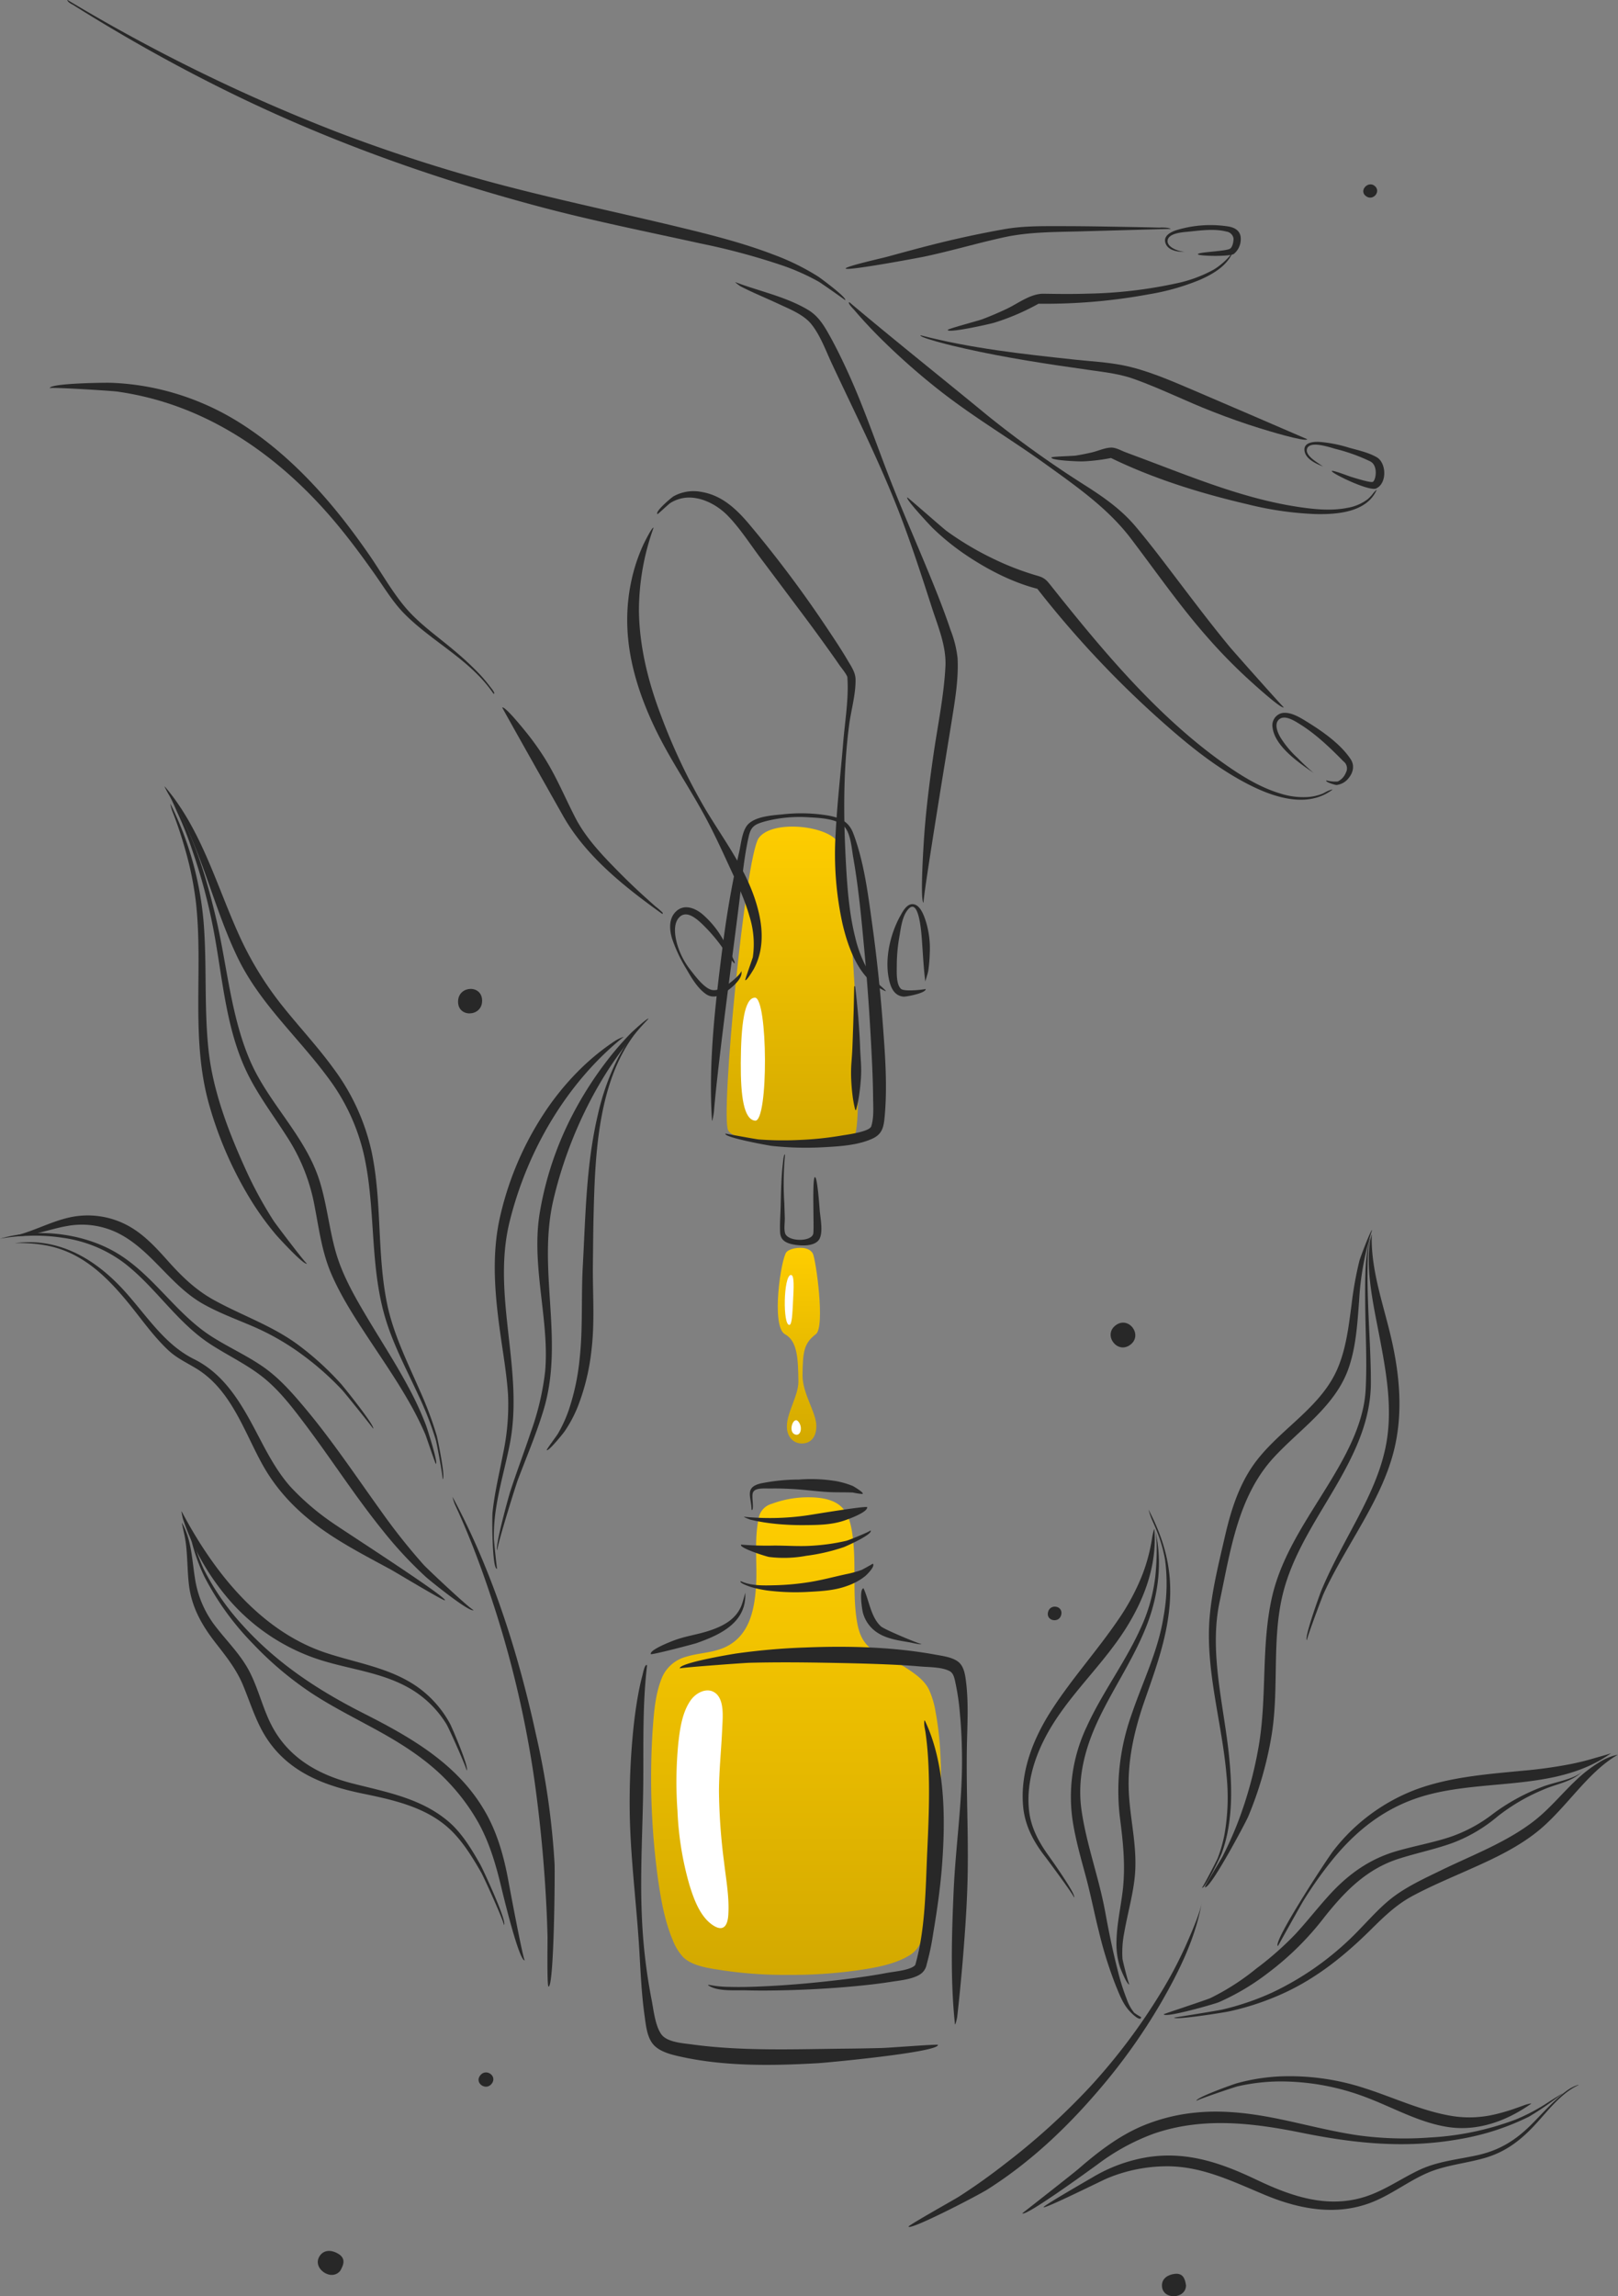 <svg xmlns="http://www.w3.org/2000/svg" xmlns:xlink="http://www.w3.org/1999/xlink" width="473.588" height="671.996" viewBox="0 0 473.588 671.996">
  <rect x="0" y="0" width="473.588" height="671.996" fill="#808080" stroke="none"/>
  <defs>
    <clipPath id="clip-path">
      <rect id="Rectangle_8186" data-name="Rectangle 8186" width="473.588" height="671.996" fill="none"/>
    </clipPath>
    <linearGradient id="linear-gradient" x1="0.5" x2="0.5" y2="1" gradientUnits="objectBoundingBox">
      <stop offset="0" stop-color="#ffce00"/>
      <stop offset="1" stop-color="#d3a900"/>
    </linearGradient>
  </defs>
  <g id="Groupe_3294" data-name="Groupe 3294" clip-path="url(#clip-path)">
    <path id="Tracé_69699" data-name="Tracé 69699" d="M315.952,503.917c-1.6,1.741-4.64,21.807-.441,24.087,3.682,2,3.826,7.329,3.915,13.807.056,4.049-3.4,9.124-3.379,13.178.013,3.149,2.009,5.012,4.492,4.968,2.528-.046,4.169-1.908,4.133-5.142-.046-4.039-4.075-9.442-4.035-14.813.052-7.034.479-9.441,3.907-12.045,2.771-2.107-.007-21.879-.895-23.572-1.363-2.6-6.525-1.748-7.7-.469" transform="translate(-85.733 -137.522)" fill="url(#linear-gradient)"/>
    <path id="Tracé_69700" data-name="Tracé 69700" d="M293.241,421.913c2.866,5.129,33.53,5.716,36.969,1.473,2.962-3.658-1-78.076-4.677-85.509-2.543-5.148-19.481-7.081-23.379-1.487s-11.248,81.346-8.913,85.523" transform="translate(-80.099 -91.1)" fill="url(#linear-gradient)"/>
    <path id="Tracé_69701" data-name="Tracé 69701" d="M286.771,417.588c-1.114-16.892.992-34.361,3.121-51.079,1.178-9.251,2.757-18.471,4.839-27.563.548-2.392.864-6.461,2.744-8.222,2.36-2.211,7-2.476,10.022-2.77a48.185,48.185,0,0,1,13.182.338c3.631.659,6.125,1.741,7.452,5.265,3.185,8.452,4.339,17.966,5.572,26.866,1.337,9.653,2.344,19.363,3.075,29.08.663,8.825,1.345,17.924.543,26.762-.274,3.02-.607,5.23-3.6,6.6-4.314,1.967-9.619,2.258-14.287,2.513a92.87,92.87,0,0,1-15-.37c-1.2-.13-14.279-2.526-13.746-3.61.012-.025,8.862,1.629,9.76,1.7a94.154,94.154,0,0,0,12.156.137,95.636,95.636,0,0,0,12.041-1.265c1.6-.28,8.273-1.1,8.755-2.753.81-2.647.545-5.761.522-8.487-.041-4.715-.265-9.426-.507-14.133-.485-9.455-1.135-18.9-2.007-28.332-.855-9.236-1.689-18.546-3.3-27.686-.458-2.6-.721-7.093-2.689-9.126-2.177-2.25-7.179-2.453-10.042-2.612a40.15,40.15,0,0,0-13,1.156c-3.041.857-4.184,1.432-4.861,4.43-1.359,6.018-1.906,12.236-2.663,18.355-1.387,11.217-2.9,22.419-4.309,33.634q-.642,5.106-1.249,10.216c-.267,2.263-.541,4.526-.793,6.791-.29,2.6-.575,5.2-.827,7.806q-.19,1.954-.353,3.91c-.036.431-.506,2.984-.544,2.449" transform="translate(-78.368 -89.639)" fill="#282828"/>
    <path id="Tracé_69702" data-name="Tracé 69702" d="M344.121,433.425a34.072,34.072,0,0,1-.813-4.513c-.178-1.5-.293-3.005-.357-4.505a39.992,39.992,0,0,1,.062-4.494c.108-1.5.23-2.992.288-4.489s.12-2.994.163-4.49q.092-2.246.15-4.494c.115-3,.147-6,.219-9.006a.142.142,0,0,1,.283-.015c.381,2.986.649,5.984.916,8.984q.178,2.251.319,4.507t.22,4.512c.063,1.5.168,3.008.252,4.513a37.178,37.178,0,0,1-.034,4.507q-.154,2.25-.475,4.5a36.122,36.122,0,0,1-.909,4.489.147.147,0,0,1-.284,0" transform="translate(-93.811 -108.688)" fill="#282828"/>
    <path id="Tracé_69703" data-name="Tracé 69703" d="M315.758,465.125a89.9,89.9,0,0,0-.206,14.216q.067,2.145.134,4.291c.044,1.416-.291,3.182.092,4.5.726,2.5,7.625,2.618,8.236.178.333-1.329-.43-16.749.522-16.589.709.119,1.3,8.858,1.384,9.823.188,2.166,1.014,6.167-.063,8.229-1.268,2.428-5.838,2.078-7.98,1.606-2.126-.468-3.469-1.371-3.562-3.564-.115-2.726.134-5.547.185-8.275.038-2.027.088-4.053.182-6.078.087-1.869.2-3.74.429-5.6.065-.527.251-3.027.647-2.739" transform="translate(-85.979 -127.238)" fill="#282828"/>
    <path id="Tracé_69704" data-name="Tracé 69704" d="M298.481,421.046c.058-11.367,1.074-19.033,4.126-19.123,3.814-.113,4.043,36.484.045,36-3.264-.392-4.221-6.973-4.171-16.882" transform="translate(-81.655 -109.954)" fill="#fff"/>
    <path id="Tracé_69705" data-name="Tracé 69705" d="M320.817,572.439c-1.345-1.417-2.92,2.863-1.048,3.8s2.589-2.175,1.048-3.8" transform="translate(-87.244 -156.524)" fill="#fff"/>
    <path id="Tracé_69706" data-name="Tracé 69706" d="M317.581,528.247c.739-.1.868-3.327,1.054-7.055.179-3.594.45-7.7-.66-7.558-2.173.269-2.386,14.877-.394,14.613" transform="translate(-86.505 -140.514)" fill="#fff"/>
    <path id="Tracé_69707" data-name="Tracé 69707" d="M296.388,113.709c7,2.654,14.592,4.174,21.093,8.021,3.018,1.786,4.625,4.406,6.308,7.412,1.938,3.462,3.677,7.044,5.334,10.647,4.855,10.562,8.52,21.6,12.773,32.407,4.294,10.911,9.1,21.608,13.419,32.508,1.409,3.558,2.758,7.143,3.97,10.774a31.893,31.893,0,0,1,2.052,8.191c.344,6.366-.844,12.911-1.836,19.174-.656,4.143-8.614,52.4-8.087,52.447-1.127-.1-.036-16.855.139-19.338.567-8.071,1.59-16.108,2.75-24.113,1.233-8.51,3.039-17.08,3.482-25.679.308-5.985-2.209-11.788-4.017-17.4-2.665-8.274-5.352-16.548-8.386-24.694-5.949-15.968-13.65-31.165-20.855-46.584-1.766-3.778-3.379-8.3-6.032-11.563-2.248-2.763-6.3-4.359-9.441-5.827-1.86-.87-3.743-1.693-5.617-2.532-.763-.341-1.526-.682-2.284-1.034-1.111-.516-2.221-1.041-3.306-1.61-.276-.145-1.949-1.393-1.459-1.207" transform="translate(-81.059 -31.102)" fill="#282828"/>
    <path id="Tracé_69708" data-name="Tracé 69708" d="M331.567,344.169c-7.516-3.225-10.812-12.343-12.527-19.689a95.4,95.4,0,0,1-2.006-26.469c.45-8.9,1.491-17.782,2.216-26.666.5-6.133,1.643-12.669,1.222-18.839.162-.605-1.939-3.15-2.325-3.717-1.224-1.8-2.492-3.567-3.759-5.334q-3.915-5.459-7.958-10.825Q300.72,225,295,217.385c-3.06-4.088-5.971-8.649-9.518-12.3-2.837-2.921-7.03-5.277-11.188-5.336a10.283,10.283,0,0,0-5.7,1.632c-.442.283-3.629,3.275-3.694,3.223-.909-.729,4.207-4.946,4.663-5.211a12.1,12.1,0,0,1,8.061-1.318c5.93.95,10.094,4.782,13.836,9.161a343.394,343.394,0,0,1,23.953,32.086c1.755,2.62,3.485,5.259,5.083,7.979,1,1.7,2.306,3.533,2.357,5.559.11,4.353-1.3,9.088-1.863,13.365-1.754,13.4-1.692,26.714-.964,40.19.4,7.37.927,14.81,2.722,21.993a36.208,36.208,0,0,0,3.747,9.7,19.266,19.266,0,0,0,2.819,3.728c.368.373.755.732,1.157,1.067.049.042,1.752,1.543,1.1,1.268" transform="translate(-72.439 -54.137)" fill="#282828"/>
    <path id="Tracé_69709" data-name="Tracé 69709" d="M260.426,212.635a72.08,72.08,0,0,0-4.271,24.2c.113,10.422,2.679,20.761,6.361,30.463a175.2,175.2,0,0,0,12.99,27.5c5.275,8.875,11.635,17.1,14.794,27.066,1.423,4.488,2.275,9.319,1.471,14.012a18.952,18.952,0,0,1-1.993,5.854c-.14.259-2.127,3.6-2.513,3.277-.11-.092,2.175-6.432,2.23-6.743a26.975,26.975,0,0,0-.979-11.922c-1.478-5.246-3.866-10.188-6.137-15.125-2.075-4.511-4.164-9.021-6.5-13.406-4.826-9.064-10.751-17.537-15.157-26.823-4.29-9.043-7.491-18.807-7.94-28.867A54.505,54.505,0,0,1,254.7,225.04a51.19,51.19,0,0,1,2.641-7.264c.352-.779,2.76-5.615,3.083-5.142" transform="translate(-69.139 -58.162)" fill="#282828"/>
    <path id="Tracé_69710" data-name="Tracé 69710" d="M249.1,345.351c-10.862-7.776-22.276-16.807-28.926-28.606-2.4-4.25-17.876-31.678-17.807-31.72.758-.456,5.74,5.708,6.324,6.412a80.213,80.213,0,0,1,5.743,7.858c3.674,5.7,6.2,11.9,9.287,17.91,3.133,6.09,8.1,11.232,12.874,16.066q3.367,3.41,6.912,6.637,1.853,1.7,3.743,3.359a19.346,19.346,0,0,1,2.067,1.8c0,.027.132.53-.217.28" transform="translate(-55.36 -77.968)" fill="#282828"/>
    <path id="Tracé_69711" data-name="Tracé 69711" d="M149.952,245.232c-6.675-9.887-17.861-15.124-26.066-23.394-3.352-3.379-5.912-7.657-8.658-11.551-3.372-4.783-6.842-9.493-10.548-14C90.073,178.5,71.5,164.337,49.291,158.653a90.488,90.488,0,0,0-9.428-1.869c-1.7-.246-19.821-1.375-19.813-1-.031-1.463,16.239-1.64,17.867-1.581a75.082,75.082,0,0,1,12.852,1.579A76.625,76.625,0,0,1,75.492,165.8c10.126,6.331,19,14.706,26.765,23.884,4,4.733,7.718,9.717,11.258,14.827s6.662,10.785,10.691,15.519c4.011,4.715,9.289,8.363,13.971,12.318a89.99,89.99,0,0,1,7.485,6.915,41.639,41.639,0,0,1,3.161,3.726c.336.452,1.85,2.172,1.129,2.242" transform="translate(-5.485 -42.181)" fill="#282828"/>
    <path id="Tracé_69712" data-name="Tracé 69712" d="M27.34.092a513.618,513.618,0,0,0,78.447,38.432,469.186,469.186,0,0,0,49.582,15.9c16.94,4.411,34.073,8,51.083,12.111,9.278,2.245,18.6,4.6,27.535,8.042a69.791,69.791,0,0,1,12.83,6.31c.687.443,8.626,6.281,7.977,6.965.035-.037-7-5-7.827-5.465a65.891,65.891,0,0,0-10.392-4.643,197.592,197.592,0,0,0-24.051-6.478c-15.97-3.517-31.994-6.711-47.8-10.947C133.272,51.9,102.539,40.873,73.254,26.371Q61.1,20.354,49.283,13.666,43.474,10.38,37.75,6.939q-2.961-1.78-5.9-3.6-1.566-.971-3.126-1.953A5.375,5.375,0,0,1,27.557.646c.36.438-1-1.016-.217-.554" transform="translate(-7.412 0)" fill="#282828"/>
    <path id="Tracé_69713" data-name="Tracé 69713" d="M368.668,386.9c-.488-3.655-.652-7.351-.925-11.026-.113-1.513-.7-14.555-4.322-9.85-1.571,2.043-1.916,5.241-2.343,7.691a49.176,49.176,0,0,0-.769,8.472c0,1.8-.238,5.452,1.215,6.839,1,.95,7.258.168,7.22.03.328,1.191-5.724,2.331-6.5,2.253-2.816-.286-3.788-2.86-4.279-5.33-1.178-5.92.442-12.973,3.316-18.193.825-1.5,2.133-4.031,4.194-3.459,1.977.549,2.958,3.729,3.489,5.435a27.154,27.154,0,0,1,1,8.8,43.6,43.6,0,0,1-.429,5.129c-.109.758-.887,3.112-.874,3.211" transform="translate(-97.823 -99.646)" fill="#282828"/>
    <path id="Tracé_69714" data-name="Tracé 69714" d="M290.807,384.1c.789,2.118-2.89,5.033-4.246,5.989-1.976,1.395-4.106,2.266-6.2.722-2.426-1.791-4.072-4.616-5.562-7.213a43.437,43.437,0,0,1-4.211-8.918c-.812-2.7-1.012-5.954,1.215-8.007,2.275-2.1,5.219-1.046,7.418.651a27.307,27.307,0,0,1,6.09,7.285c.4.631,4.022,7.123,3.6,7.3-.352.145-3.9-5.068-4.352-5.647a48.121,48.121,0,0,0-5.709-6.362c-1.661-1.472-4.255-3.5-6.205-1.407-1.778,1.911-1.241,5.328-.623,7.623a22.124,22.124,0,0,0,3.947,7.741c1.382,1.775,3.7,4.879,5.82,5.711,2.1.826,4.639-1.083,6.3-2.381.553-.431,2.931-2.494,2.71-3.082" transform="translate(-73.871 -99.992)" fill="#282828"/>
    <path id="Tracé_69715" data-name="Tracé 69715" d="M342.175,121.741c13.279,11.2,26.868,21.985,40.273,33.026a308.043,308.043,0,0,0,29.338,20.965c5.38,3.466,10.148,6.862,14.277,11.775,4.5,5.352,8.695,10.971,12.925,16.535,4.751,6.248,9.5,12.5,14.5,18.551,1.252,1.515,15.743,17.808,15.843,17.707-.661.665-9.308-7.255-10.606-8.439a154.579,154.579,0,0,1-11.454-11.719c-8.2-9.249-15.182-19.337-22.638-29.165-6.691-8.82-15.709-15.117-24.622-21.555-10.089-7.288-20.855-13.639-30.692-21.268a198.1,198.1,0,0,1-15.232-13.13c-2.429-2.314-4.8-4.692-7.075-7.158q-1.708-1.849-3.339-3.764c-.331-.39-2.179-2.18-1.5-2.361" transform="translate(-93.568 -33.305)" fill="#282828"/>
    <path id="Tracé_69716" data-name="Tracé 69716" d="M489.856,286.027c-7.733,5.657-18.087,1.767-25.6-2.258-8.14-4.361-15.472-10.156-22.393-16.228a294.24,294.24,0,0,1-38.637-40.918l1.048.672c-7.595-1.849-14.917-5.612-21.379-9.938a70.561,70.561,0,0,1-9.941-8.039c-.66-.642-8.023-8.493-7.4-8.929.113-.08,10.38,9.006,11.552,9.855a88.508,88.508,0,0,0,13.59,8.08,81.258,81.258,0,0,0,12.94,4.986c2.1.6,2.66,1.257,4.023,2.978q2.737,3.455,5.514,6.879c13.607,16.786,28.517,33.689,46.409,46.038,4.736,3.27,9.848,6.289,15.406,7.912a21.83,21.83,0,0,0,7.939.948,14.4,14.4,0,0,0,4.1-.948c.642-.255,1.261-.715,1.9-.927-.035.012,1.5-.591.925-.163" transform="translate(-99.994 -54.82)" fill="#282828"/>
    <path id="Tracé_69717" data-name="Tracé 69717" d="M370.89,135.064c14.737,3.844,29.97,5.5,45.081,7.124,4.567.493,9.289.734,13.8,1.593,7.328,1.4,14.465,4.6,21.283,7.49,2.781,1.178,33.038,14.192,33.029,14.215-.363.97-12.439-2.766-13.688-3.15-4.712-1.447-9.356-3.109-13.95-4.9-7.711-3-15.147-6.729-22.93-9.531-4.154-1.5-8.406-2-12.752-2.611-6.453-.906-12.9-1.851-19.325-2.927-5.8-.969-11.574-2.07-17.31-3.35-2.55-.569-5.092-1.174-7.611-1.865-.864-.237-6.028-1.608-5.625-2.093" transform="translate(-101.458 -36.949)" fill="#282828"/>
    <path id="Tracé_69718" data-name="Tracé 69718" d="M518.781,192.837c-2.951,6.429-11.5,7.059-17.644,6.945a96.984,96.984,0,0,1-20.043-2.864c-13.824-3.217-27.657-7.5-40.422-13.752a7.47,7.47,0,0,1,1,.08,54.851,54.851,0,0,1-8.959,1.117c-.788.031-9.378-.256-9.064-1.162.1-.282,6.118-.382,7.23-.56,1.539-.246,3.068-.559,4.587-.907,1.815-.416,4.017-1.47,5.864-1.411,1.315.042,2.772.893,3.982,1.347l5.6,2.1c14.784,5.552,29.525,11.629,45.257,13.955,4.647.687,9.547,1.156,14.194.214a13.529,13.529,0,0,0,5.847-2.513,10.655,10.655,0,0,0,1.686-1.83c.018-.023,1.144-1.313.892-.758" transform="translate(-115.894 -49.33)" fill="#282828"/>
    <path id="Tracé_69719" data-name="Tracé 69719" d="M435.713,91.91q-12.927.358-25.852.716c-7.6.219-15.338.116-22.792,1.746-7.785,1.7-15.429,3.982-23.228,5.633-2.066.437-23.034,4.332-23.092,3.492-.044-.623,10.6-3.015,11.871-3.36,5.187-1.41,10.372-2.84,15.591-4.125q9.352-2.3,18.848-3.995c5.554-.992,11.151-.917,16.775-.913,6.425,0,12.848.114,19.271.228q3.209.057,6.418.129c.984.023,1.967.052,2.951.078a13.361,13.361,0,0,1,2.553.068c-.044-.011,1.28.284.686.3" transform="translate(-93.219 -24.923)" fill="#282828"/>
    <path id="Tracé_69720" data-name="Tracé 69720" d="M465.578,100.374c-1.3,4.567-5.967,7.273-10.036,9.032a68.268,68.268,0,0,1-14.842,4.186,167.232,167.232,0,0,1-32.691,2.75,8.123,8.123,0,0,1,.794-.208,67.143,67.143,0,0,1-13.377,5.779c-1.123.351-13.567,3.157-13.567,2.09,0-.3,9-2.7,10.022-3.082,2.408-.9,4.77-1.916,7.1-3.006,3.506-1.642,7.089-4.559,11.008-4.494,4.306.071,8.612.119,12.917-.025a132.486,132.486,0,0,0,25.618-2.957,39.167,39.167,0,0,0,11.223-4.1c2.118-1.262,5.295-4.059,5.833-5.962" transform="translate(-104.465 -27.459)" fill="#282828"/>
    <path id="Tracé_69721" data-name="Tracé 69721" d="M524.77,304.763c-4.154-2.863-11.317-7.715-12.02-13.233a3.689,3.689,0,0,1,2.61-4.257c2.539-.583,5.494,1.311,7.54,2.571,4.432,2.728,9.829,6.5,12.723,10.933,1.207,1.848.7,3.958-.7,5.591a5.146,5.146,0,0,1-3.484,1.926c-.3.015-3.426-.878-2.938-1.354a9.633,9.633,0,0,0,3.316.32,4.771,4.771,0,0,0,2.38-2.58,2.566,2.566,0,0,0-.729-3.329c-3.8-3.887-7.994-7.9-12.622-10.791-1.437-.9-4.285-2.8-5.994-1.62-1.788,1.23-.683,3.887.13,5.32a28.355,28.355,0,0,0,5.138,6.166,60.929,60.929,0,0,0,4.646,4.338" transform="translate(-140.263 -78.56)" fill="#282828"/>
    <path id="Tracé_69722" data-name="Tracé 69722" d="M531.1,185.227c-1.887-.71-4.829-2.014-5.4-4.2-.72-2.777,2.274-3.115,4.254-3.015a39.257,39.257,0,0,1,8.573,1.669c2.666.751,5.853,1.435,8.262,2.846,2.814,1.646,3.053,7.649-.224,9.12-2.069.929-13.319-4.577-12.964-5.11.226-.341,4.9,1.472,5.418,1.635,2.195.687,6.053,1.857,6.609,1.531.88-.517,1.613-4.733-.759-5.976a52.5,52.5,0,0,0-10.238-3.674c-1.651-.457-7.223-2.4-8.212-.178-.626,1.409,1.091,2.841,2.033,3.555.527.4,2.481,1.735,2.643,1.8" transform="translate(-143.786 -48.695)" fill="#282828"/>
    <path id="Tracé_69723" data-name="Tracé 69723" d="M475.332,98.536c-1.963.04-4.916-.309-5.73-2.445-.806-2.112,1.247-3.257,2.933-3.851a34.147,34.147,0,0,1,14.846-1.232c1.837.231,3.655.846,4.132,2.851a5.611,5.611,0,0,1-1.918,5.247c-1.288.906-10.641.649-10.559.112.1-.656,7.4-.795,9.242-1.531,1.09-.435,1.247-2.848,1.184-3.157a2.445,2.445,0,0,0-2.061-1.943c-3.442-.891-7.484-.348-10.989.017-1.646.171-6.095.374-6.239,2.681-.137,2.2,4.027,3.277,5.159,3.251" transform="translate(-128.42 -24.816)" fill="#282828"/>
    <path id="Tracé_69724" data-name="Tracé 69724" d="M577.03,840c-5.3,2.45-9.144,7.845-13.052,11.983-4.136,4.381-8.414,7.582-14.26,9.3-5.578,1.638-11.523,2.078-16.892,4.409-5.644,2.45-10.535,6.348-16.287,8.6-10.4,4.064-21.191,2.019-31.18-2.131-9.319-3.873-18.366-8.421-28.69-8.416a45.592,45.592,0,0,0-17.6,3.541c-1.632.684-18.37,9.034-18.587,8.421-.136-.379,12.989-7.944,14.366-8.743a45.85,45.85,0,0,1,15.963-5.87c11.626-1.828,21.614,1.644,31.973,6.579,10.138,4.829,20.807,8.578,32,4.923,5.58-1.823,10.4-5.279,15.676-7.774,5.356-2.534,11.189-3.045,16.907-4.3,6.557-1.438,11.314-4.38,16.008-9.113,2.44-2.46,4.771-5.033,7.337-7.365a28.347,28.347,0,0,1,3.352-2.731c1.889-1.249,3.487-1.554,2.961-1.31" transform="translate(-115.032 -229.779)" fill="#282828"/>
    <path id="Tracé_69725" data-name="Tracé 69725" d="M579.984,844.52c-7.091,4.98-15.484,8.092-24.223,6.778-8.61-1.294-16.5-5.936-24.592-8.917a70.476,70.476,0,0,0-23.493-4.425,56.8,56.8,0,0,0-13.515,1.424c-1.013.236-12.182,4.018-12.054,4.264-.457-.88,10.745-4.866,11.823-5.166a57.587,57.587,0,0,1,12.66-2.006,70.551,70.551,0,0,1,24.853,3.5c8.409,2.693,16.643,6.635,25.4,8.084a32.337,32.337,0,0,0,12.111-.353,54.067,54.067,0,0,0,5.993-1.7c1.091-.37,2.173-.763,3.253-1.163.337-.125,2.264-.667,1.783-.32" transform="translate(-131.886 -228.814)" fill="#282828"/>
    <path id="Tracé_69726" data-name="Tracé 69726" d="M570.114,843.291a86.532,86.532,0,0,1-9.882,6.851,73.376,73.376,0,0,1-20.581,6.621c-15.573,2.745-30.47,1.228-45.83-1.881-14.551-2.946-29.075-4.683-43.368.217a63.943,63.943,0,0,0-16.522,9.024c-1.79,1.292-21.379,15.589-21.993,14.279.006.012,14.994-11.743,16.313-12.885,5.683-4.92,11.587-9.53,18.533-12.537a53.547,53.547,0,0,1,15.886-4.025c8.644-.87,17.236.338,25.694,2.139,7.268,1.547,14.473,3.435,21.834,4.51a99.7,99.7,0,0,0,21.051.635,83.543,83.543,0,0,0,25.191-5.3,56.376,56.376,0,0,0,9.816-5.271c1.205-.772,3.552-2.215,3.857-2.38" transform="translate(-112.694 -230.699)" fill="#282828"/>
    <path id="Tracé_69727" data-name="Tracé 69727" d="M450.622,616.141c.788,10.509-3,20.545-8.578,29.28-5.871,9.192-13.848,16.777-19.927,25.815-5.284,7.856-9.151,17.225-8.217,26.876.494,5.11,2.807,9.39,5.756,13.494.652.907,8.418,11.812,7.407,12.224.367-.15-7.838-11.209-8.51-12.075-3.376-4.351-5.847-9.011-6.354-14.575-.924-10.133,2.965-19.9,8.371-28.266,5.9-9.127,13.211-17.237,19.342-26.2a65.758,65.758,0,0,0,7.072-13.059,51.439,51.439,0,0,0,2.213-7.133c.325-1.4.585-2.814.8-4.235.01-.068.565-2.855.623-2.144" transform="translate(-112.728 -168.526)" fill="#282828"/>
    <path id="Tracé_69728" data-name="Tracé 69728" d="M459.247,608.166c4.744,9.1,7.036,17.7,6.163,28.01-.84,9.922-4.144,18.757-7.378,28.077-3.064,8.833-5.1,17.891-4.523,27.293.513,8.342,2.613,16.114,1.65,24.574-.613,5.39-2.123,10.595-3.042,15.928a29.379,29.379,0,0,0-.5,7.535c.061.7,1.82,7.618,2.031,7.512-.633.318-2.518-4.342-2.734-4.978a22.14,22.14,0,0,1-1.05-7.558c.083-4.837,1.156-9.606,1.761-14.39.963-7.624.164-14.709-.8-22.234a66.354,66.354,0,0,1,3.411-29.686c3.26-9.672,7.864-18.738,9.428-28.918a53.266,53.266,0,0,0,.421-16.462,40.8,40.8,0,0,0-2.428-8.467c-.475-1.205-1-2.391-1.531-3.57a26.027,26.027,0,0,1-.88-2.667" transform="translate(-123.068 -166.372)" fill="#282828"/>
    <path id="Tracé_69729" data-name="Tracé 69729" d="M456.081,616.123c2.293,9.157,1.091,18.936-2.237,27.686-3.668,9.641-9.564,18.174-14.027,27.43-4.12,8.546-6.581,17.572-5.214,27.088,1.438,10.015,5.069,19.64,6.9,29.6,1.064,5.795,2.219,11.585,3.7,17.291a64.219,64.219,0,0,0,2.631,8.382,12.583,12.583,0,0,0,2.215,4.013,19.3,19.3,0,0,0,1.988,1.246c-.018,1.258-1.99-.179-3.583-1.985-1.765-2-2.776-4.667-3.777-7.115a118.019,118.019,0,0,1-5.006-15.981c-1.345-5.351-2.383-10.766-3.821-16.095-1.361-5.041-2.8-10.081-3.678-15.235a47.827,47.827,0,0,1,3.922-28.517c4.493-9.89,11.122-18.634,15.644-28.51a49.646,49.646,0,0,0,4.473-15.667c.411-4.038.692-10.388-.125-13.634" transform="translate(-118.039 -168.553)" fill="#282828"/>
    <path id="Tracé_69730" data-name="Tracé 69730" d="M534.08,495.579A82,82,0,0,0,530.3,516.2c-.5,6.561-.874,13.236-2.986,19.508-3.81,11.31-14.265,17.993-22,26.4-10.547,11.46-12.689,27.423-15.837,42.166-3.166,14.834,1.25,30.4,2.751,45.212.753,7.431,1.013,14.969-.437,22.319a40.3,40.3,0,0,1-1.723,6.157c-.3.817-4.966,10.694-5.779,10.049.154.122,4.344-7.963,4.608-8.636a40.175,40.175,0,0,0,1.988-6.93,62.643,62.643,0,0,0,.6-17.365c-1.307-15.4-6.263-30.807-4.925-46.352.673-7.827,2.7-15.843,4.454-23.487,1.643-7.172,3.848-14.344,8.007-20.469,6.99-10.291,19.482-16.593,24.7-28.1,2.735-6.03,3.488-12.727,4.357-19.24a104.792,104.792,0,0,1,2.291-12.839c.328-1.246,3.448-9.362,3.713-9.019" transform="translate(-132.485 -135.573)" fill="#282828"/>
    <path id="Tracé_69731" data-name="Tracé 69731" d="M545.526,497.439c-.294,10.344,3.443,20.418,5.734,30.374,2.373,10.32,3.384,21.058,1.057,31.49-2.291,10.272-7.815,19.5-13.021,28.495-2.769,4.781-5.535,9.569-7.835,14.6-.493,1.08-5.187,13.589-4.879,13.658-1.047-.232,3.754-13.48,4.2-14.562,2.072-4.966,4.549-9.749,7.072-14.5,4.757-8.958,9.987-18.111,11.877-28.221,1.963-10.5.051-21.1-1.919-31.447-1.029-5.4-2.192-10.8-2.787-16.274a54.867,54.867,0,0,1-.36-7.368,36.518,36.518,0,0,1,.34-4.194c.019-.127.535-2.733.516-2.05" transform="translate(-144.017 -136.053)" fill="#282828"/>
    <path id="Tracé_69732" data-name="Tracé 69732" d="M533.972,498.712c-.838,2.373-.819,6.069-.871,8.854-.069,3.7.042,7.4.177,11.1.27,7.444.792,14.893.789,22.344,0,9.677-3.585,18.289-8.185,26.7-6.01,10.991-13.66,21.275-17.128,33.467-3.995,14.044-1.353,29.225-3.827,43.564a106.908,106.908,0,0,1-6.754,23.286c-.8,1.9-11.391,21.77-12.693,20.66-.169-.144,4.728-8.089,5.193-9a103.915,103.915,0,0,0,4.6-10.319,118.164,118.164,0,0,0,5.923-21.712c2.536-14.425.7-29.351,3.886-43.634,2.881-12.9,10.9-23.738,17.582-34.879,4.717-7.867,9.393-16.719,9.877-26.082.419-8.106-.044-16.268-.128-24.378-.041-4.059-.065-8.129.169-12.184.114-1.985.73-7.083,1.394-7.79" transform="translate(-132.812 -136.433)" fill="#282828"/>
    <path id="Tracé_69733" data-name="Tracé 69733" d="M612.44,706.255c-16.645,11.944-39.191,6.868-57.581,13.414-9.548,3.4-17.111,9.447-23.535,17.193a113.956,113.956,0,0,0-9.012,12.637c-.727,1.17-7.439,13.221-7.438,13.221-1.808-.856,14.571-25.846,16.3-28.005a55.223,55.223,0,0,1,23.818-17.7c9.967-3.751,20.883-4.571,31.4-5.588a135.418,135.418,0,0,0,14.323-1.99c2.209-.455,4.408-.979,6.568-1.632,1.071-.323,4.9-1.363,5.163-1.552" transform="translate(-140.816 -193.21)" fill="#282828"/>
    <path id="Tracé_69734" data-name="Tracé 69734" d="M602.979,706.887c-8.18,4.71-13.795,13.613-21.278,20.527-7.12,6.579-16.475,10.544-25.239,14.413-4.6,2.031-9.219,4.046-13.652,6.43-4.765,2.563-8.424,6.155-12.237,9.926-7.511,7.428-15.536,13.922-25.2,18.4a78.655,78.655,0,0,1-16.28,5.447c-1.511.33-15.971,2.622-16,1.784,0,.041,12.949-2.062,14.128-2.341a78.211,78.211,0,0,0,14.428-4.908,86.086,86.086,0,0,0,25.926-18.776c3.2-3.283,6.3-6.815,10.018-9.54,4.194-3.073,9.141-5.342,13.8-7.607,9.1-4.421,19.148-8.182,27.171-14.461,4.573-3.579,8.188-8.127,12.421-12.064a39.28,39.28,0,0,1,6.508-4.983,15.966,15.966,0,0,1,5.48-2.245" transform="translate(-129.425 -193.375)" fill="#282828"/>
    <path id="Tracé_69735" data-name="Tracé 69735" d="M591.627,713.451c-3.314,3.3-7.542,3.661-11.71,5.506a56.791,56.791,0,0,0-13.325,7.828,44.753,44.753,0,0,1-13.172,7.747c-5.167,1.863-10.581,2.955-15.806,4.639-9.239,2.978-15.492,9.3-21.555,16.9A85.557,85.557,0,0,1,499.523,772.5a69.617,69.617,0,0,1-14.516,8.641c-1.318.54-15.917,4.729-16.08,3.5-.012-.094,12.441-4.163,13.668-4.734a69.936,69.936,0,0,0,13.431-8.639,93.538,93.538,0,0,0,11.342-9.986c3.456-3.735,6.592-7.784,10.023-11.546,5.622-6.163,11.842-10.564,19.751-12.847,5.012-1.447,10.173-2.38,15.142-3.966a43.3,43.3,0,0,0,13.073-6.977,59.273,59.273,0,0,1,14.16-7.774c3.805-1.527,9.593-2.216,12.109-4.723" transform="translate(-128.284 -195.179)" fill="#282828"/>
    <path id="Tracé_69736" data-name="Tracé 69736" d="M451.9,766.484c-1.786,10.259-6.581,20.007-11.721,28.968a172.25,172.25,0,0,1-18.824,26.385c-9.417,10.966-19.939,20.839-32.192,28.6-2.789,1.765-22.681,12.075-23.084,10.858-.114-.344,13.486-7.956,14.749-8.766,4.729-3.036,9.291-6.308,13.718-9.77a200.68,200.68,0,0,0,24.943-22.678,176.009,176.009,0,0,0,20.316-27.029,122.163,122.163,0,0,0,7.535-14.253c1.568-3.565,4.024-9.193,4.561-12.31" transform="translate(-100.149 -209.687)" fill="#282828"/>
    <path id="Tracé_69737" data-name="Tracé 69737" d="M73.28,613.434c2.8,4.847,2.959,10.8,3.817,16.184a30.277,30.277,0,0,0,6.193,14.373c3.322,4.288,7.254,8.134,9.768,12.99,2.582,4.987,3.83,10.549,6.365,15.545,4.86,9.576,13.623,14.6,23.657,17.181,9.964,2.558,20.1,4.306,28.168,11.13,3.961,3.353,6.81,8.118,9.348,12.58.79,1.389,8.278,17.476,6.886,17.747.513-.1-5.838-14.046-6.587-15.347-2.588-4.5-5.542-9.351-9.406-12.881-7.022-6.416-16.6-8.428-25.647-10.3-10.9-2.26-21.095-6.158-27.569-15.829-3.267-4.881-4.891-10.55-7.15-15.938-1.884-4.492-4.8-8.192-7.779-12-4.088-5.223-7.2-10.54-8-17.275-.384-3.226-.4-6.488-.665-9.729a35.98,35.98,0,0,0-.693-5.038c-.116-.511-.779-3.518-.7-3.387" transform="translate(-20.045 -167.816)" fill="#282828"/>
    <path id="Tracé_69738" data-name="Tracé 69738" d="M73.233,608.982c9.186,17.393,22.84,34.893,42.2,41.312,9.221,3.057,18.968,4.36,27.062,10.175a31.772,31.772,0,0,1,9.237,10.562c.538.979,5.88,13.413,4.833,13.664.318-.077-5.083-12.266-5.933-13.631a30.558,30.558,0,0,0-10.23-10.113c-8.783-5.263-18.987-5.843-28.443-9.189A59.132,59.132,0,0,1,87.46,635.2a71.577,71.577,0,0,1-12.394-20.057q-.806-1.979-1.488-4.006c-.031-.091-.668-2.768-.345-2.155" transform="translate(-20.009 -166.574)" fill="#282828"/>
    <path id="Tracé_69739" data-name="Tracé 69739" d="M75.549,615.286a.746.746,0,0,0-.165-.335c.134.09.241.057.322-.1a18.393,18.393,0,0,0,1.3,3.73,69.249,69.249,0,0,0,3.191,8.684,72.578,72.578,0,0,0,11.409,16.5c10.113,11.211,22.1,19.056,35.466,25.833,14.048,7.121,27.763,14.954,35.727,29.071,3.525,6.248,5.4,13.143,6.671,20.161.354,1.954,4.322,23.176,4.77,23.036-1.643.511-6.451-19.569-6.873-21.339-1.562-6.536-3.416-12.948-6.675-18.863a59.609,59.609,0,0,0-8.57-11.677c-5.971-6.439-13.4-11.214-21.048-15.42-6.491-3.572-13.148-6.873-19.346-10.952a99.626,99.626,0,0,1-17.051-14.383,81.515,81.515,0,0,1-14.266-19.72,54.566,54.566,0,0,1-3.61-9.95c-.045-.16-1.536-4.847-1.259-4.844.623.008-.091.76.006.566" transform="translate(-20.623 -168.169)" fill="#282828"/>
    <path id="Tracé_69740" data-name="Tracé 69740" d="M236.831,417.662c-16.69,13.417-28.223,33.289-33.369,53.981-5.412,21.767,4.3,43.613-.011,65.384-1.211,6.106-2.955,12.1-3.929,18.257a52.544,52.544,0,0,0-.7,9.238c.015.724.87,8.844.947,8.826-1.5.352-1.487-15.042-1.345-16.44.593-5.83,2.012-11.533,3.1-17.28a68.27,68.27,0,0,0,1.449-17.2c-.365-5.611-1.3-11.171-2.1-16.732-1.627-11.407-2.835-23.065-.436-34.457a91.924,91.924,0,0,1,12.314-30,79.371,79.371,0,0,1,11.35-14.107,69.69,69.69,0,0,1,6.414-5.58q1.892-1.45,3.888-2.758a12.871,12.871,0,0,1,2.426-1.136" transform="translate(-54.267 -114.248)" fill="#282828"/>
    <path id="Tracé_69741" data-name="Tracé 69741" d="M249.559,411.074c-14.392,14.36-15.1,38.58-15.563,57.606-.111,4.513-.126,9.028-.186,13.542-.114,8.533.612,17.02-.44,25.531a64.3,64.3,0,0,1-3.929,16.21,37.644,37.644,0,0,1-3.965,7.458c-.465.666-4.739,5.939-5.177,5.4-.124-.154,2.913-4.178,3.267-4.781a39.3,39.3,0,0,0,3.162-6.9,67.094,67.094,0,0,0,3.174-14.823c1.015-9.064.446-18.153.944-27.234.815-14.864.973-29.851,4.414-44.416a71.631,71.631,0,0,1,5.655-16.095,45,45,0,0,1,4.423-7.062,55.121,55.121,0,0,1,4.221-4.439" transform="translate(-60.266 -112.458)" fill="#282828"/>
    <path id="Tracé_69742" data-name="Tracé 69742" d="M244.585,410.427c-13.722,14.075-23.427,34.081-27.84,53.037-4.739,20.352,3.23,40.995-2.8,61.216-2.1,7.03-4.988,13.8-7.585,20.652-.641,1.694-6.526,20.534-5.955,20.6-1.06-.117,3.219-15.615,3.7-17.105,1.9-5.861,4.109-11.617,6.047-17.466a78.923,78.923,0,0,0,4.188-17.745c.555-6.272-.082-12.571-.784-18.805-1.041-9.248-2.341-18.607-.75-27.866a96.6,96.6,0,0,1,9.128-27.611,106.094,106.094,0,0,1,10.774-16.982,88.057,88.057,0,0,1,6.608-7.606c.586-.6,5.158-4.814,5.264-4.317" transform="translate(-54.779 -112.269)" fill="#282828"/>
    <path id="Tracé_69743" data-name="Tracé 69743" d="M68.614,323.724a95.949,95.949,0,0,1,9.744,34.667c1.01,12.511.106,25.112,1.456,37.6,1.274,11.775,5.766,23.556,10.62,34.283a117.192,117.192,0,0,0,8.39,15.518c.766,1.178,9.567,12.776,9.789,12.554-.727.726-8.348-7.593-9.089-8.462A84.82,84.82,0,0,1,91.2,438.1a111.048,111.048,0,0,1-11.18-26.112c-5.541-19.42-1.746-39.266-3.874-59.041a96.424,96.424,0,0,0-3.2-15.859c-.711-2.519-1.495-5.017-2.373-7.482q-.658-1.849-1.388-3.674a11.739,11.739,0,0,1-.567-2.211" transform="translate(-18.762 -88.551)" fill="#282828"/>
    <path id="Tracé_69744" data-name="Tracé 69744" d="M66.426,316.913c10.558,12.365,14.927,28.348,21.462,42.907A97.91,97.91,0,0,0,100.5,380.677c5.042,6.368,10.638,12.285,15.4,18.88a63.533,63.533,0,0,1,10.984,24c3.111,14.6,1.571,29.729,4.5,44.354,1.819,9.076,6.023,17.391,9.688,25.816a104.247,104.247,0,0,1,4.893,13.046c.25.88,2.75,12.8,1.7,12.784.3,0-1.635-10.351-1.967-11.5a93.091,93.091,0,0,0-5.007-12.888c-3.542-7.731-7.651-15.3-9.985-23.52-4.4-15.474-2.535-31.873-6.144-47.485A59.649,59.649,0,0,0,114.2,402.117c-8.783-11.925-19.953-21.664-26.491-35.193C83.58,358.372,80.769,349.3,77.5,340.4c-1.587-4.319-3.281-8.605-5.278-12.754-.957-1.989-1.981-3.947-3.089-5.856q-.834-1.436-1.733-2.832c-.067-.1-1.415-2.556-.977-2.046" transform="translate(-18.148 -86.679)" fill="#282828"/>
    <path id="Tracé_69745" data-name="Tracé 69745" d="M66.594,317.313C74.28,329.56,78,341.092,81.349,355.119c3.3,13.822,4.323,28.451,9.879,41.656,5.418,12.879,16.569,22.513,20.665,36.056,2.014,6.657,2.7,13.625,4.59,20.312,1.915,6.763,5.469,12.97,9.04,18.979,4.059,6.829,8.411,13.487,12.166,20.495a92.327,92.327,0,0,1,5.259,11.409c.36.97,3.587,11.072,2.854,11.186-.163.025-2.785-7.891-3.1-8.645a92.072,92.072,0,0,0-5.075-10.028c-3.566-6.2-7.636-12.1-11.57-18.069-3.982-6.044-7.986-12.2-10.864-18.861-2.914-6.746-3.711-14.053-5.161-21.192a55.383,55.383,0,0,0-8.007-19.228c-3.882-6.089-8.275-11.866-11.447-18.382-6.323-12.987-7.219-28.075-9.9-42.065a165.543,165.543,0,0,0-6.117-22.9,101.856,101.856,0,0,0-4.46-11.311,78.534,78.534,0,0,0-3.5-7.222" transform="translate(-18.218 -86.807)" fill="#282828"/>
    <path id="Tracé_69746" data-name="Tracé 69746" d="M0,498.406c11.229-3.332,25.218-1.565,35.1,4.749C45.279,509.663,51.723,520.486,61.9,527c4.853,3.108,10.14,5.481,14.9,8.744,4.781,3.278,8.645,7.67,12.351,12.084,8.03,9.563,14.948,19.962,22.23,30.087a179.83,179.83,0,0,0,12.639,15.945c1.092,1.2,14.306,13.667,14.631,13.181-.789,1.179-12.848-8.608-13.972-9.622a118.2,118.2,0,0,1-12.591-13.543c-8.081-9.992-15-20.822-22.723-31.075-3.682-4.885-7.581-10.025-12.394-13.854-4.736-3.767-10.263-6.349-15.322-9.628-9.828-6.372-15.976-16.555-25.125-23.671a38.7,38.7,0,0,0-18.286-7.529,52.832,52.832,0,0,0-10.25-.551A53.628,53.628,0,0,0,0,498.406" transform="translate(0 -135.897)" fill="#282828"/>
    <path id="Tracé_69747" data-name="Tracé 69747" d="M5.9,500.723c12.24-1.693,22.552,4,30.824,12.577,7.033,7.293,12.38,16.743,21.68,21.353,9.482,4.7,14.389,13.99,19.088,22.983,2.63,5.036,5.344,10.08,9.133,14.358A73.383,73.383,0,0,0,98.9,582.533c2.62,1.879,33.685,21.849,32.947,22.709-.271.315-14.548-8.307-15.936-9.059-5.448-2.949-10.949-5.825-16.184-9.145-9.067-5.75-16.519-12.68-21.64-22.162-5.248-9.718-9.043-21.358-18.955-27.438-2.907-1.783-5.766-3.039-8.311-5.437-4.6-4.329-8.185-9.651-12.212-14.486-4.141-4.972-8.756-9.77-14.486-12.912a30.146,30.146,0,0,0-9.477-3.316,41.493,41.493,0,0,0-8.752-.565" transform="translate(-1.614 -136.901)" fill="#282828"/>
    <path id="Tracé_69748" data-name="Tracé 69748" d="M6.294,495.546c5.51-1.387,10.557-4.231,16.126-5.394a24.7,24.7,0,0,1,16.38,2.3c4.977,2.587,8.7,6.777,12.386,10.893,3.881,4.332,7.9,8.165,13.02,11.005,8.231,4.565,17.1,7.513,24.731,13.157a85.583,85.583,0,0,1,12.575,11.445c.939,1.039,10.182,12.6,9.381,13.075.076-.045-8.154-10.323-9.056-11.284a84.117,84.117,0,0,0-11.409-10.134,72.786,72.786,0,0,0-14.322-8.323c-5.089-2.208-10.334-4.086-15.163-6.847-9.529-5.449-15.133-15.988-25-20.756a23.85,23.85,0,0,0-14.606-1.937c-2.776.479-5.469,1.316-8.2,1.977-1.488.36-2.987.7-4.505.907-.121.017-3,.079-2.335-.088" transform="translate(-1.694 -133.952)" fill="#282828"/>
    <path id="Tracé_69749" data-name="Tracé 69749" d="M182.323,603.006c11.613,21.591,19.236,45.683,24.428,69.569a226.511,226.511,0,0,1,5.439,37.8c.137,3.037-.141,36.191-1.77,35.945-.487-.074-.261-13.315-.289-14.552-.116-5.16-.376-10.318-.713-15.468-.65-9.924-1.669-19.864-3.028-29.715a306.692,306.692,0,0,0-12.367-52.946c-1.78-5.468-3.7-10.891-5.8-16.241q-1.581-4.014-3.31-7.968-.923-2.107-1.894-4.2a12.57,12.57,0,0,1-.693-2.231" transform="translate(-49.87 -164.955)" fill="#282828"/>
    <path id="Tracé_69750" data-name="Tracé 69750" d="M271.67,737.719c2.724,2.755,7.944,3.345,11.544,3.916a123.973,123.973,0,0,0,19.2,1.335,138.923,138.923,0,0,0,20.368-1.337c5.071-.744,10.721-1.668,15.177-4.375,3.5-2.126,4.145-5.842,4.988-9.606a159.185,159.185,0,0,0,2.879-19.424c1.337-13.778,2.341-28.473-.214-42.174a25.542,25.542,0,0,0-1.935-6.568c-1.378-2.814-4.16-4.692-6.711-6.366-3.116-2.045-6.758-3.189-9.814-5.294-2.662-1.834-3.857-4.534-4.435-7.627-1.462-7.828-.408-15.948-1.192-23.846-.317-3.2-.785-7.046-2.854-9.659-2.263-2.856-6.457-3.448-9.863-3.491a30.505,30.505,0,0,0-11.164,1.917,5.284,5.284,0,0,0-3.868,4.556c-1.325,6.43-.282,13.335-.739,19.856-.5,7.135-2.154,14.521-9.286,17.653-3.64,1.6-7.631,1.557-11.372,2.747a10.633,10.633,0,0,0-7.118,6.717c-1.775,4.677-2.129,10.023-2.487,14.962a219.236,219.236,0,0,0,1.656,43.841c.869,5.854,1.938,11.9,4.266,17.38a15.4,15.4,0,0,0,2.976,4.887" transform="translate(-71.765 -165.018)" fill="url(#linear-gradient)"/>
    <path id="Tracé_69751" data-name="Tracé 69751" d="M258.812,670.868c-1.329,11-1.042,22.206-1.109,33.276-.079,13.436-1.02,26.951-.415,40.374a162.949,162.949,0,0,0,2.837,24.18c.591,3,1.033,7.606,2.864,10.16,1.664,2.319,6.285,2.588,8.863,2.942,14.842,2.038,30.3,1.386,45.243,1.245q5.223-.049,10.445-.191c2.375-.065,16.318-1.17,16.385-.931.6,2.117-32.289,5.224-35.305,5.393-13.064.731-26.757.952-39.611-1.841-2.705-.588-6.215-1.353-8.209-3.464-2.022-2.143-2.33-5.81-2.722-8.59-.919-6.5-1.172-13.1-1.57-19.646-.838-13.76-2.7-27.523-2.791-41.315a213.369,213.369,0,0,1,1.015-22.38c.352-3.573.827-7.135,1.47-10.668.337-1.848.727-3.687,1.217-5.5.166-.615.732-3.69,1.39-3.043" transform="translate(-69.409 -183.505)" fill="#282828"/>
    <path id="Tracé_69752" data-name="Tracé 69752" d="M354.439,773.757c-1.339-12.816-.938-25.936-.375-38.789.564-12.9,2.515-25.7,2.457-38.634-.02-4.343-.188-8.695-.589-13.02a70.9,70.9,0,0,0-1.254-8.954c-.321-1.432-.518-3.172-1.844-3.847-2.363-1.2-6.019-1.1-8.614-1.329-3.177-.286-6.366-.458-9.554-.594-6.4-.274-12.815-.4-19.222-.512-7.056-.118-14.111-.15-21.166.031-1.8.047-20.4,1.425-20.349,1.651-.362-1.59,15.246-4.191,16.719-4.4a191.77,191.77,0,0,1,19.925-1.726c12.635-.5,25.69-.191,38.158,2.094,2.087.383,4.717.7,6.5,1.954,1.877,1.319,2.213,3.954,2.474,6.054.766,6.173.362,12.528.245,18.73-.244,12.938.5,25.87.2,38.8-.169,7.42-.69,14.84-1.279,22.237-.283,3.541-.61,7.077-.955,10.612q-.282,2.9-.6,5.787-.106.965-.215,1.93c-.013.112-.572,2.794-.665,1.929" transform="translate(-74.937 -181.493)" fill="#282828"/>
    <path id="Tracé_69753" data-name="Tracé 69753" d="M298.468,635.065c2.939,1.39,6.672,1.279,9.845,1.2a76.364,76.364,0,0,0,10.387-.956c3.512-.572,6.985-1.507,10.461-2.268a32.6,32.6,0,0,0,4.641-1.261c.23-.088,3.323-1.806,3.281-1.841.841.72-1.746,3.245-2.217,3.641a17.519,17.519,0,0,1-5.133,2.816c-3.591,1.348-7.361,1.582-11.154,1.783a66.163,66.163,0,0,1-11.189-.248,33.118,33.118,0,0,1-5.931-1.148c-.56-.174-3.756-1.282-2.991-1.719" transform="translate(-81.62 -172.333)" fill="#282828"/>
    <path id="Tracé_69754" data-name="Tracé 69754" d="M298.637,620.693a92.469,92.469,0,0,0,9.614.278c3.676-.008,7.343.292,11.016.049a59.884,59.884,0,0,0,10.1-1.436c.753-.182,7.317-2.84,7.092-3.074,1.027,1.067-7.234,4.717-7.821,4.925a56.428,56.428,0,0,1-10.96,2.529,35.555,35.555,0,0,1-10.883.344c-1-.163-9.146-2.771-8.156-3.615" transform="translate(-81.675 -168.659)" fill="#282828"/>
    <path id="Tracé_69755" data-name="Tracé 69755" d="M299.9,609.98a75.846,75.846,0,0,0,19.672-.62c1.014-.163,16.214-2.672,16.261-2.184.152,1.541-5.974,3.667-6.961,3.986-3.67,1.186-7.419,1.222-11.235,1.254a78.936,78.936,0,0,1-8.475-.357c-1.626-.161-3.249-.384-4.856-.68-.906-.166-1.807-.355-2.7-.575-.129-.032-2.4-.9-1.7-.824" transform="translate(-82.009 -166.088)" fill="#282828"/>
    <path id="Tracé_69756" data-name="Tracé 69756" d="M302.631,604.86c-.026-3.741-2.173-6.521,2.667-7.705a56.075,56.075,0,0,1,11.166-1.136,45.381,45.381,0,0,1,11,.469,24.873,24.873,0,0,1,4.832,1.424c.113.048,3.658,2.123,2.744,2.324a19.665,19.665,0,0,1-2.765-.423c-1.936-.076-3.876-.041-5.813-.086-4.013-.1-7.965-.752-11.969-.953-2.074-.1-4.162-.179-6.239-.135-1.189.026-3.61-.212-4.667.516-.814.562-.7,1.528-.684,2.455.007.41.407,3.767-.27,3.25" transform="translate(-82.655 -163.022)" fill="#282828"/>
    <path id="Tracé_69757" data-name="Tracé 69757" d="M289.861,641.611c.486,8.7-7.253,12.332-14.29,14.785-.814.283-13.258,3.555-13.36,3.2-.377-1.292,6.28-3.82,7.13-4.125,3.175-1.142,6.518-1.6,9.721-2.631,2.837-.915,5.766-2.178,7.8-4.428A10.077,10.077,0,0,0,288.9,645c.256-.72.969-3.239.959-3.387" transform="translate(-71.729 -175.526)" fill="#282828"/>
    <path id="Tracé_69758" data-name="Tracé 69758" d="M347.667,639.857c1.65,3.511,2.121,8.456,5.115,11.163,1.069.966,11.778,5.38,11.865,5.147-.111.3-3.01-.405-3.407-.474-3.175-.548-6.6-.984-9.37-2.757a10.027,10.027,0,0,1-4.358-5.854c-.309-1.139-1.156-6.99.155-7.225" transform="translate(-94.917 -175.046)" fill="#282828"/>
    <path id="Tracé_69759" data-name="Tracé 69759" d="M348.825,693.3c5.84,12.338,5.968,27.941,5.025,41.278-.49,6.935-1.472,13.853-2.632,20.7a72.407,72.407,0,0,1-1.922,9.168,4.426,4.426,0,0,1-1.75,2.839c-2.343,1.607-6.1,1.9-8.82,2.333-3.65.574-7.332.975-11.01,1.315-6.889.636-13.811,1-20.728,1.154-3.459.076-6.92.1-10.378.008-2.957-.079-7.7.32-10.451-1.012-1.689-.817-.553-.594.519-.4a31.091,31.091,0,0,0,4.6.387c3.652.115,7.317-.005,10.965-.183,7.808-.382,15.6-1.111,23.357-2.072,4.017-.5,8.031-1.063,12.009-1.819,2.1-.4,7.072-.787,8.335-2.328,3-10.46,3.011-22.43,3.516-33.377.31-6.722.6-13.451.493-20.182-.052-3.116-.169-6.234-.431-9.34-.144-1.7-.33-3.4-.573-5.1-.109-.761-.312-1.552-.368-2.314,0-.011-.11-1.814.248-1.063" transform="translate(-78.049 -189.616)" fill="#282828"/>
    <path id="Tracé_69760" data-name="Tracé 69760" d="M272.866,716.3a117.623,117.623,0,0,1,.239-19.818c.471-4.224,1.14-9.163,3.708-12.707,1.544-2.13,4.846-3.869,7.246-1.924,2.623,2.127,2.022,7.33,1.9,10.254-.259,6.122-.916,12.215-.951,18.349a173.228,173.228,0,0,0,1.49,20.8c.588,5.1,1.6,10.453,1.229,15.6-.207,2.9-1.363,4.832-4.306,2.984-3.887-2.442-5.759-7.723-7.041-11.859a91.336,91.336,0,0,1-3.514-21.688" transform="translate(-74.566 -186.301)" fill="#fff"/>
    <path id="Tracé_69761" data-name="Tracé 69761" d="M475.226,919.406c0,4.031-6.812,4.377-7.038.223-.118-2.232,1.762-3.342,3.655-3.575,2.354-.3,3.075,1.17,3.383,3.352" transform="translate(-128.081 -250.595)" fill="#282828"/>
    <path id="Tracé_69762" data-name="Tracé 69762" d="M422.282,648.734c.727-2.475,4.541-1.656,3.817.978-.677,2.532-4.613,1.683-3.817-.978" transform="translate(-115.495 -177.068)" fill="#282828"/>
    <path id="Tracé_69763" data-name="Tracé 69763" d="M184.573,401.927c.187-4.6,7.145-4.836,7.033.039-.074,4.679-7.257,4.914-7.033-.039" transform="translate(-50.492 -108.988)" fill="#282828"/>
    <path id="Tracé_69764" data-name="Tracé 69764" d="M134.634,912.6c-2.618,3.342-8.491-.8-5.979-4.387,1.351-1.926,3.631-1.625,5.352-.591,2.144,1.284,1.789,2.968.627,4.977" transform="translate(-35.029 -248.075)" fill="#282828"/>
    <path id="Tracé_69765" data-name="Tracé 69765" d="M449.011,533.6c3.833-2.808,8.023,2.927,4.222,5.74-3.82,2.826-8.056-2.932-4.222-5.74" transform="translate(-122.423 -145.772)" fill="#282828"/>
    <path id="Tracé_69766" data-name="Tracé 69766" d="M193.375,835.682c1.761-2.07,5.078.354,3.253,2.577-1.737,2.147-5.159-.359-3.253-2.577" transform="translate(-52.748 -228.403)" fill="#282828"/>
    <path id="Tracé_69767" data-name="Tracé 69767" d="M550.005,77.659c-2.025-1.674.755-4.436,2.582-2.975,2.1,1.615-.473,4.685-2.582,2.975" transform="translate(-150.271 -20.319)" fill="#282828"/>
  </g>
</svg>
